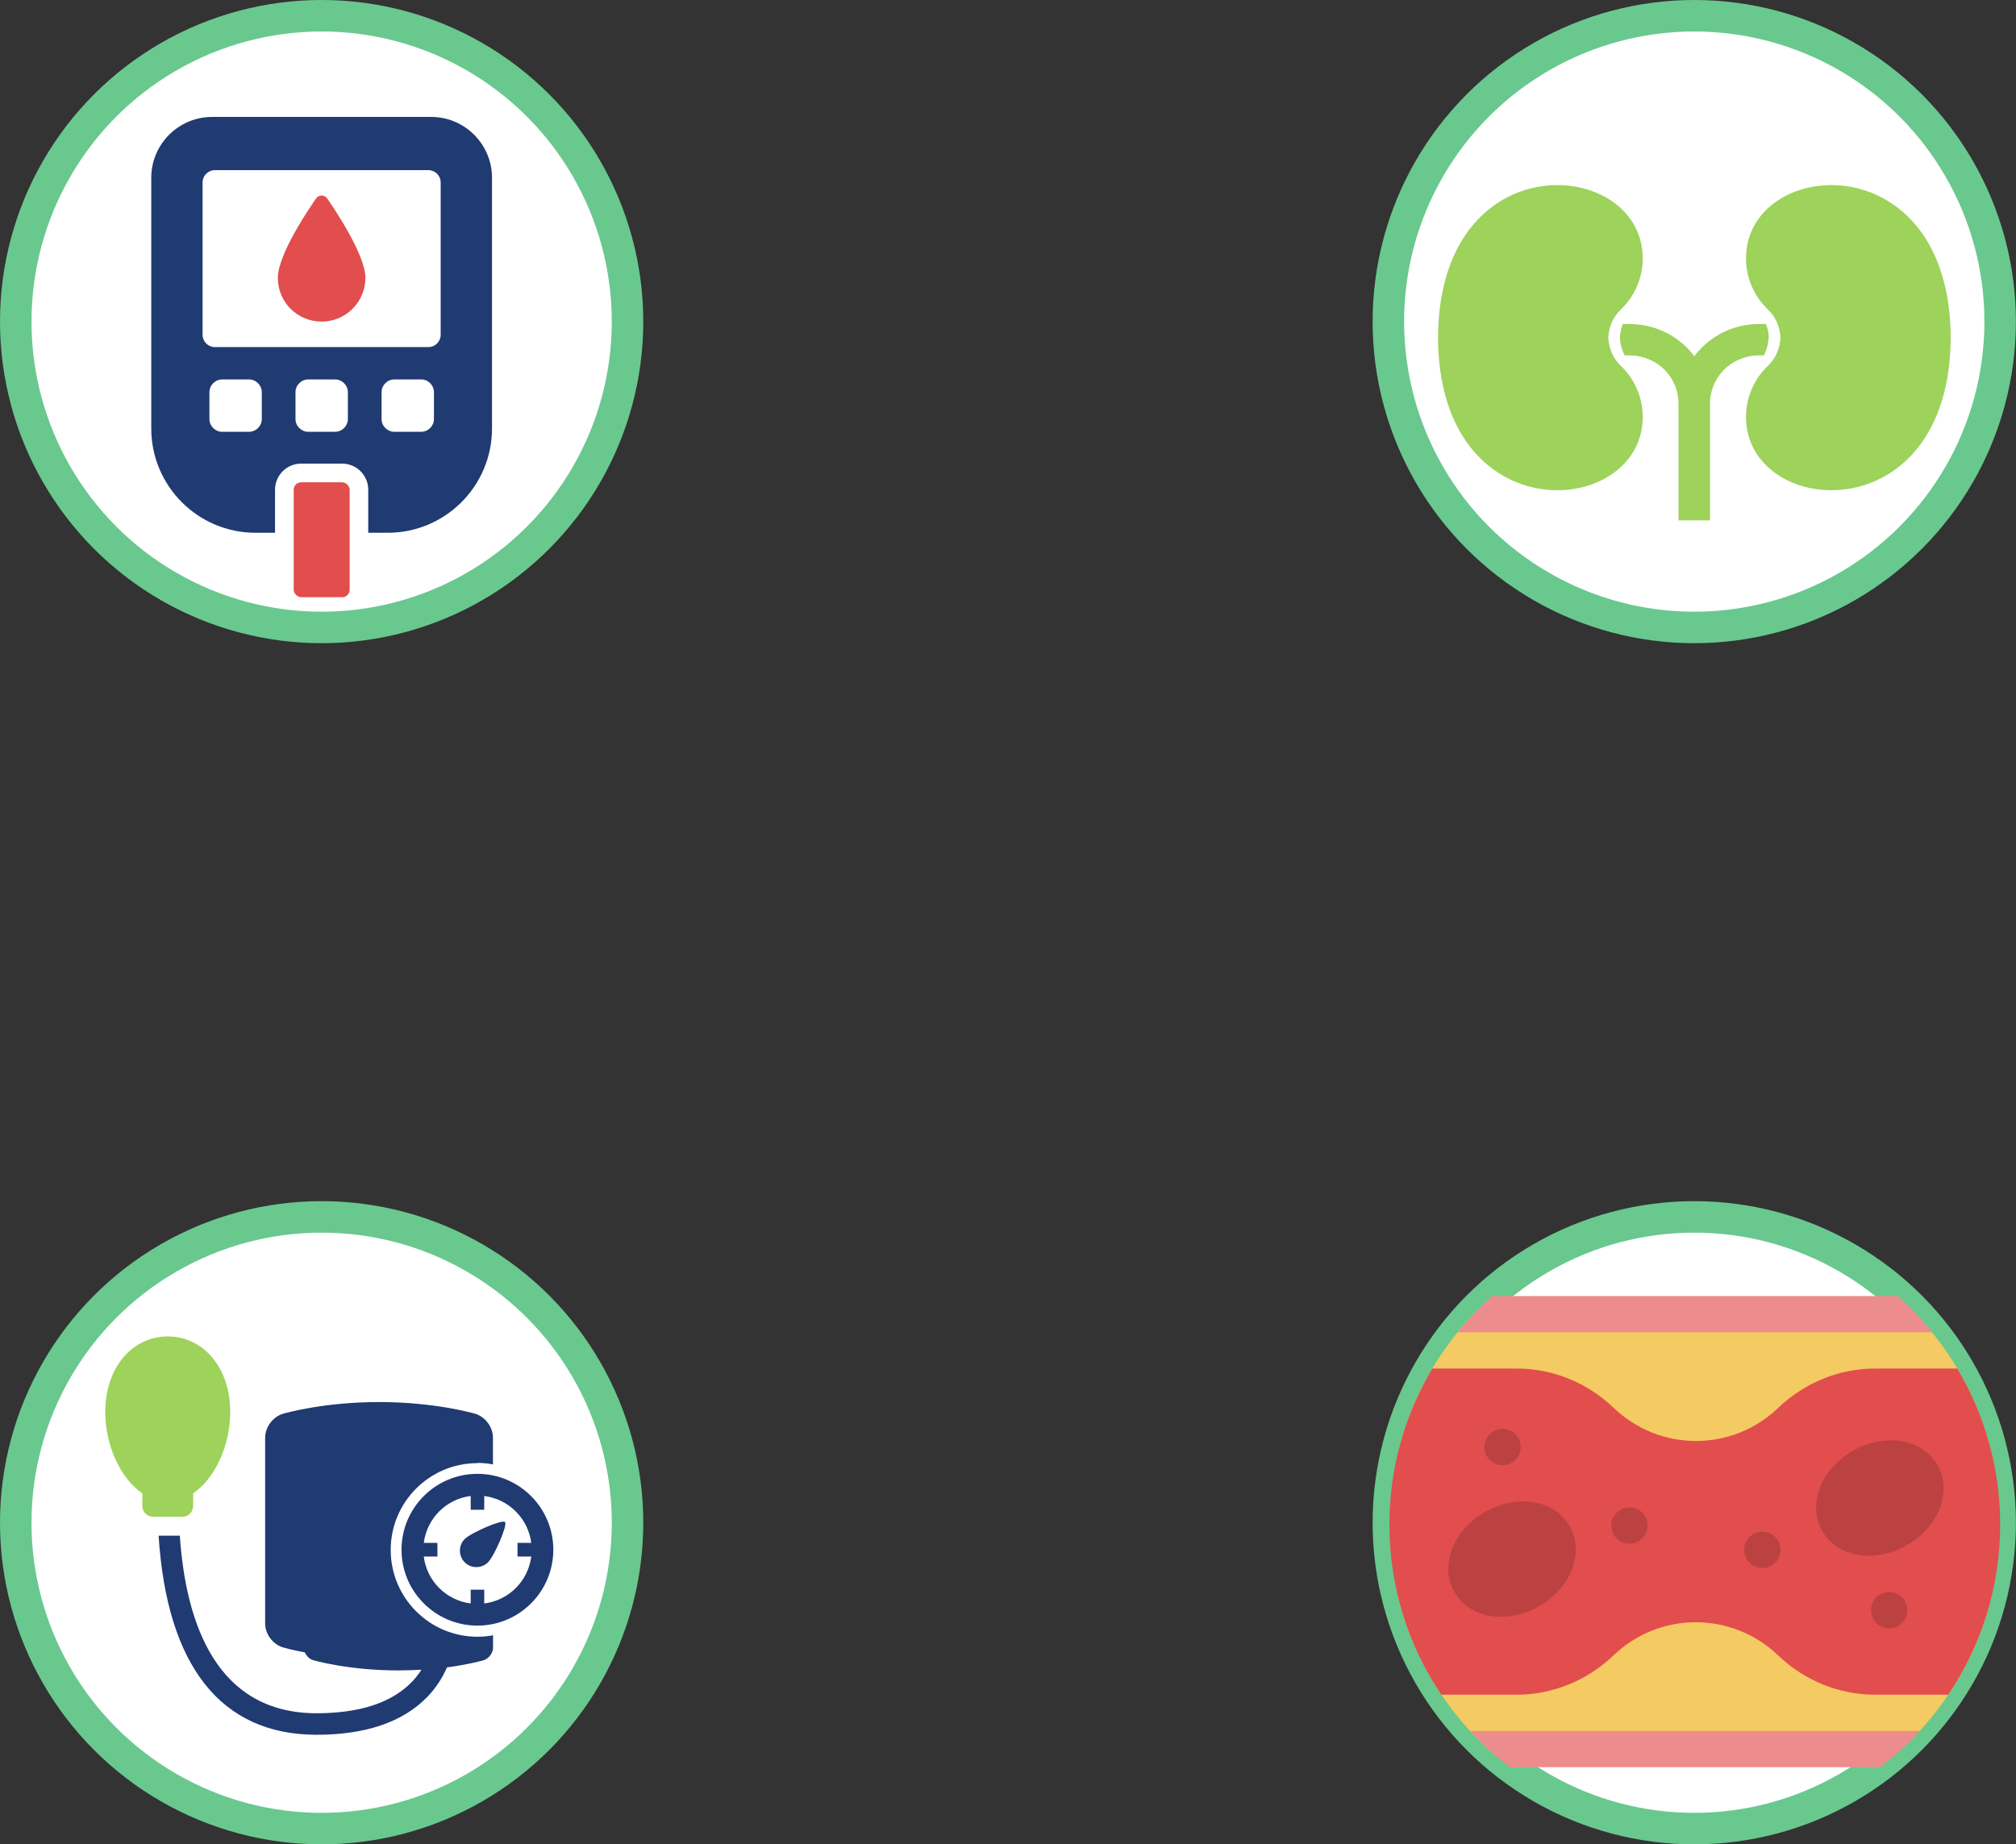 <?xml version="1.0" encoding="UTF-8"?><svg id="bottom_nav" xmlns="http://www.w3.org/2000/svg" viewBox="0 0 192.05 175.72"><rect x="0" y="0" width="192.05" height="175.72" fill="#333333" stroke="none"/><defs><style>.cls-1{stroke:#69c88e;stroke-miterlimit:10;stroke-width:3px;}.cls-1,.cls-2{fill:#fff;}.cls-3{fill:#f4ca62;}.cls-3,.cls-4,.cls-5,.cls-6,.cls-7,.cls-2,.cls-8{stroke-width:0px;}.cls-4{fill:#203a72;}.cls-5{fill:#e24d4d;}.cls-6{fill:#9dd25b;}.cls-7{fill:#bc4242;}.cls-8{fill:#ed8c8c;}</style></defs><circle class="cls-1" cx="161.4" cy="30.64" r="29.14"/><path class="cls-6" d="m154.41,34.86c-.31-.29-.56-.63-.75-1-.27-.52-.43-1.1-.45-1.69.02-.45.11-.89.27-1.3.2-.52.52-.99.93-1.39,1.28-1.22,2.08-2.95,2.08-4.86,0-9.65-19.41-11.17-19.5,7.55.09,18.72,19.5,17.2,19.5,7.55,0-1.91-.8-3.63-2.08-4.86Z"/><path class="cls-6" d="m168.48,32.17c-.02.6-.18,1.17-.45,1.69h-.47c-2.63.02-4.67,2.06-4.66,4.64v11.08h-3v-11.08c.01-2.58-2.03-4.62-4.66-4.64h-.47c-.27-.52-.43-1.1-.45-1.69.02-.45.11-.89.27-1.3h.67c2.07.01,4,.82,5.44,2.25.26.26.49.53.71.82.21-.29.45-.56.71-.82,1.43-1.44,3.36-2.24,5.44-2.25h.67c.16.41.26.85.27,1.3Z"/><path class="cls-6" d="m166.33,24.62c0,1.91.8,3.63,2.08,4.86.41.39.73.87.93,1.39.16.41.26.85.27,1.3-.02.6-.18,1.17-.45,1.69-.19.37-.45.71-.75,1-1.28,1.22-2.08,2.95-2.08,4.86,0,9.65,19.41,11.17,19.5-7.55-.09-18.71-19.5-17.2-19.5-7.55Z"/><circle class="cls-1" cx="161.4" cy="145.08" r="29.14"/><path class="cls-3" d="m140.37,125.21c-3.4,3.57-5.9,8.01-7.13,12.94l.93,6.28-.95,7.8c1.39,5.63,4.41,10.61,8.54,14.41h39.39c3.8-3.49,6.66-7.99,8.17-13.06l-1.18-5.47,1.58-9.73c-1.22-5.03-3.74-9.55-7.19-13.17h-42.17Z"/><path class="cls-5" d="m186.47,130.39h-7.85c-3.42,0-6.7,1.34-9.24,3.76-2.12,2.03-4.9,3.14-7.82,3.14s-5.7-1.12-7.82-3.14c-2.54-2.43-5.82-3.76-9.24-3.76h-8.06c-2.59,4.35-4.08,9.43-4.08,14.85,0,6.01,1.82,11.59,4.94,16.22h7.19c3.42,0,6.7-1.34,9.24-3.76,2.12-2.03,4.9-3.14,7.82-3.14s5.7,1.12,7.82,3.14c2.54,2.43,5.82,3.76,9.24,3.76h6.99c3.12-4.63,4.94-10.22,4.94-16.22,0-5.43-1.49-10.5-4.08-14.85Z"/><path class="cls-7" d="m143.14,136.14c-.95,0-1.73.77-1.73,1.73s.77,1.73,1.73,1.73,1.73-.77,1.73-1.73-.77-1.73-1.73-1.73Z"/><path class="cls-7" d="m179.97,151.68c-.95,0-1.73.77-1.73,1.73s.77,1.73,1.73,1.73,1.73-.77,1.73-1.73-.77-1.73-1.73-1.73Z"/><path class="cls-7" d="m167.89,145.93c-.95,0-1.73.77-1.73,1.73s.77,1.73,1.73,1.73,1.73-.77,1.73-1.73-.77-1.73-1.73-1.73Z"/><circle class="cls-7" cx="155.23" cy="145.35" r="1.73"/><path class="cls-7" d="m184.56,139.56c-.73-1.26-2.07-2.1-3.68-2.29-1.45-.17-3.01.17-4.39.97-1.39.8-2.47,1.98-3.04,3.32-.64,1.49-.58,3.07.15,4.33.73,1.26,2.07,2.1,3.68,2.29,1.45.17,3.01-.17,4.39-.97,1.39-.8,2.47-1.98,3.04-3.32.64-1.49.58-3.07-.15-4.33Z"/><path class="cls-7" d="m145.84,143.09c-1.45-.17-3.01.17-4.39.97-1.39.8-2.47,1.98-3.04,3.32-.64,1.49-.58,3.07.15,4.33.73,1.26,2.07,2.1,3.68,2.29,1.45.17,3.01-.17,4.39-.97,1.39-.8,2.47-1.98,3.04-3.32.64-1.49.58-3.07-.15-4.33-.73-1.26-2.07-2.1-3.68-2.29Z"/><path class="cls-8" d="m180.76,123.48h-38.6c-1.19,1.06-2.3,2.21-3.3,3.45h45.21c-1.01-1.24-2.11-2.39-3.3-3.45Z"/><path class="cls-8" d="m182.88,164.92h-42.84c1.16,1.26,2.42,2.41,3.79,3.45h35.27c1.36-1.04,2.63-2.19,3.79-3.45Z"/><circle class="cls-1" cx="30.64" cy="30.64" r="29.14"/><rect class="cls-2" x="17.68" y="16.16" width="25.92" height="27.05"/><path class="cls-4" d="m41.07,11.14h-20.86c-3.2,0-5.8,2.6-5.8,5.8v23.88c0,5.49,4.45,9.94,9.94,9.94h1.85v-4.1c0-1.37,1.11-2.49,2.49-2.49h3.9c1.37,0,2.49,1.11,2.49,2.49v4.1h1.85c5.49,0,9.94-4.45,9.94-9.94v-23.88c0-3.2-2.6-5.8-5.8-5.8Zm-16.13,28.78c0,.67-.55,1.22-1.22,1.22h-2.55c-.67,0-1.22-.55-1.22-1.22v-2.55c0-.67.55-1.22,1.22-1.22h2.55c.67,0,1.22.55,1.22,1.22v2.55Zm8.2,0c0,.67-.55,1.22-1.22,1.22h-2.55c-.67,0-1.22-.55-1.22-1.22v-2.55c0-.67.55-1.22,1.22-1.22h2.55c.67,0,1.22.55,1.22,1.22v2.55Zm8.2,0c0,.67-.55,1.22-1.22,1.22h-2.55c-.67,0-1.22-.55-1.22-1.22v-2.55c0-.67.55-1.22,1.22-1.22h2.55c.67,0,1.22.55,1.22,1.22v2.55Zm.64-8.02c0,.64-.52,1.17-1.17,1.17h-20.34c-.64,0-1.17-.52-1.17-1.17v-14.52c0-.64.52-1.17,1.17-1.17h20.34c.64,0,1.17.52,1.17,1.17v14.52Z"/><rect class="cls-5" x="27.98" y="45.95" width="5.33" height="10.95" rx=".71" ry=".71"/><path class="cls-5" d="m31.17,18.91c-.12-.17-.32-.28-.53-.28s-.41.1-.53.28c-.37.53-3.64,5.22-3.64,7.56s1.87,4.17,4.17,4.17,4.17-1.87,4.17-4.17-3.27-7.03-3.64-7.56Z"/><circle class="cls-1" cx="30.64" cy="145.08" r="29.14"/><polygon class="cls-2" points="41 135.11 41 139.07 33.32 139.07 33.32 155.58 25.71 155.58 25.71 135.63 32.06 135.63 32.06 135.11 41 135.11"/><ellipse class="cls-2" cx="45.33" cy="146.75" rx="5.78" ry="6.33"/><path class="cls-4" d="m44.27,146.63c-.61.61-.61,1.6,0,2.22.61.61,1.6.61,2.22,0,.61-.61,1.89-3.57,1.62-3.84-.26-.27-3.22,1.01-3.84,1.62Z"/><path class="cls-4" d="m45.48,140.42c-3.99,0-7.23,3.24-7.23,7.23s3.24,7.23,7.23,7.23,7.23-3.24,7.23-7.23-3.24-7.23-7.23-7.23Zm.65,12.35v-1.31h-1.29v1.31c-2.34-.3-4.18-2.14-4.47-4.47h1.3v-1.3h-1.3c.3-2.34,2.14-4.18,4.47-4.47v1.31h1.29v-1.31c2.34.3,4.18,2.14,4.48,4.47h-1.31v1.3h1.31c-.3,2.34-2.14,4.18-4.48,4.47Z"/><path class="cls-6" d="m13.56,143.49c0,.56.46,1.02,1.02,1.02h2.8c.56,0,1.02-.46,1.02-1.02v-1.21c2.08-1.42,3.53-4.54,3.53-7.75,0-4.35-2.66-7.2-5.95-7.2s-5.95,2.85-5.95,7.2c0,3.21,1.45,6.33,3.53,7.75v1.21Z"/><path class="cls-4" d="m45.48,139.38c.51,0,1,.05,1.48.14v-2.54c0-1.02-.73-2-1.71-2.29-.15-.04-3.82-1.11-9.14-1.11s-8.98,1.07-9.14,1.11c-.97.29-1.71,1.27-1.71,2.29v17.69c0,1.02.73,2,1.71,2.29.07.02.81.24,2.07.47.15.34.44.64.78.74,0,0,3.32.98,8.12.98.78,0,1.51-.03,2.21-.07-.25.39-.55.79-.92,1.17-1.92,1.98-4.97,2.98-9.07,2.98-9.53,0-12.46-8.54-13.03-16.92h-2.02c.79,12.41,5.94,18.97,15.05,18.97,4.68,0,8.22-1.21,10.54-3.6.89-.92,1.48-1.9,1.88-2.82,2.17-.29,3.49-.68,3.49-.68.49-.15.9-.69.9-1.2v-1.18c-.48.09-.97.14-1.48.14-4.57,0-8.27-3.7-8.27-8.27s3.7-8.27,8.27-8.27Z"/></svg>